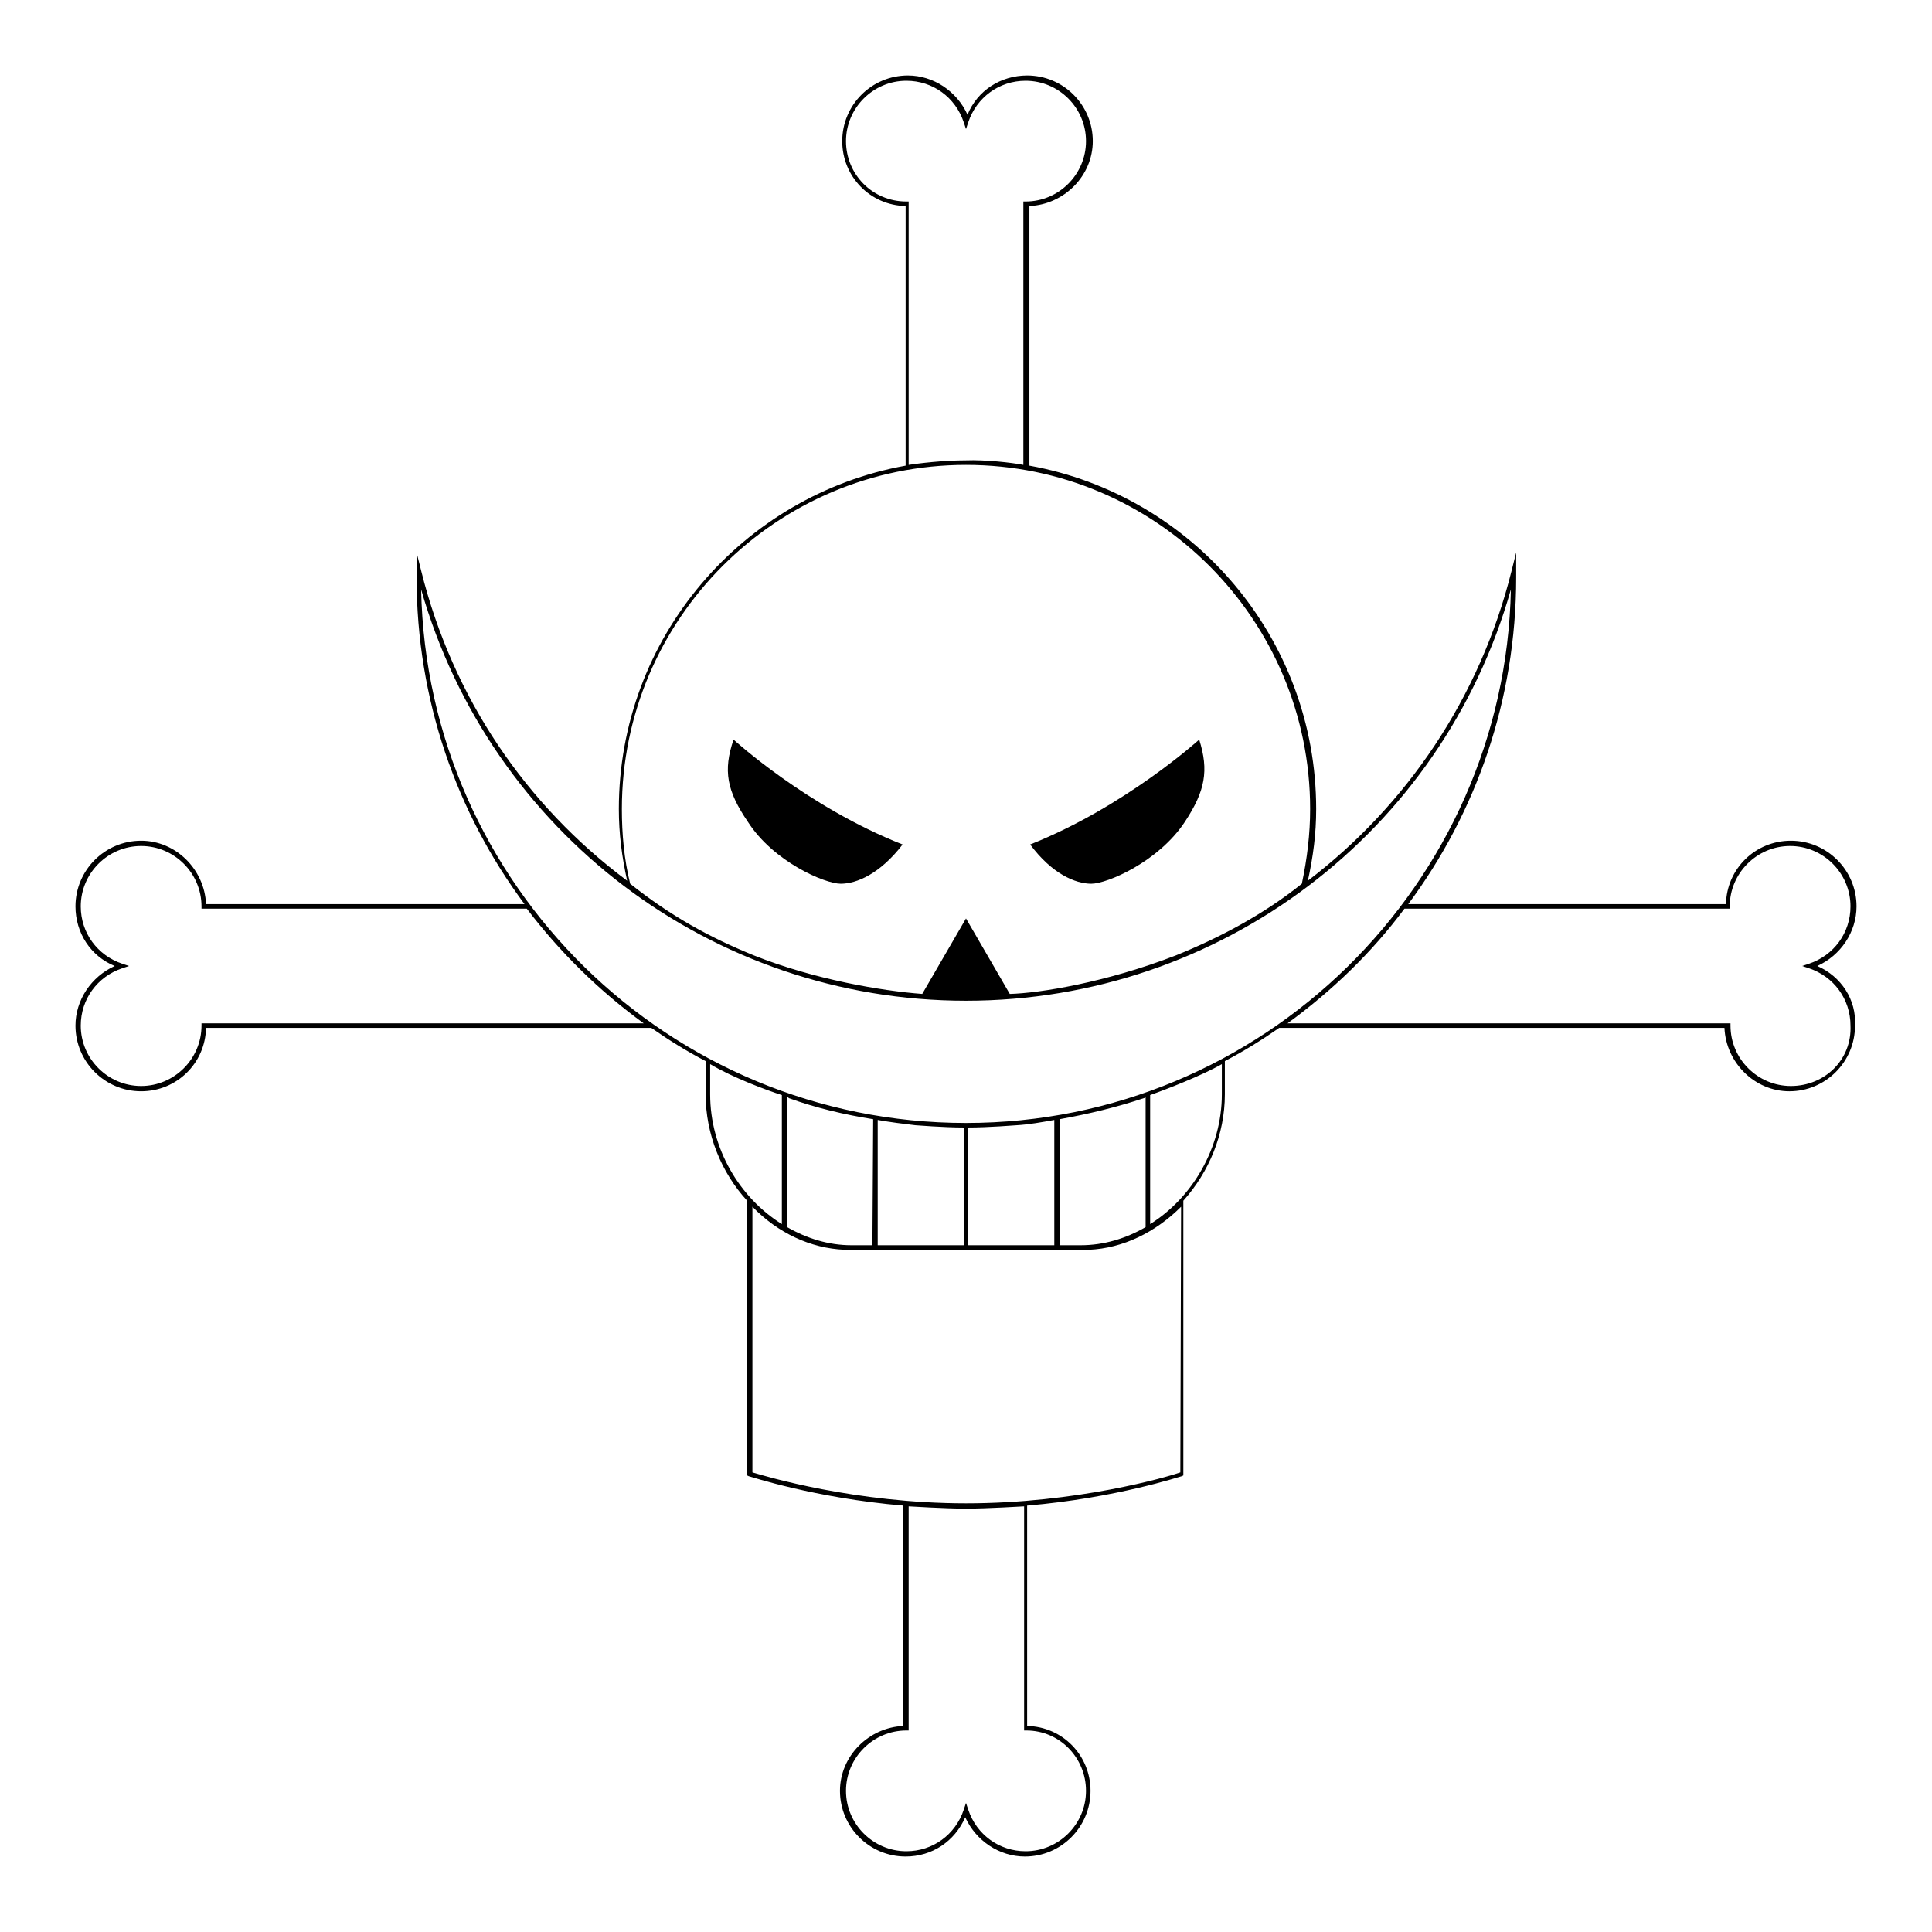 <?xml version="1.0" encoding="utf-8"?>
<!-- Svg Vector Icons : http://www.onlinewebfonts.com/icon -->
<!DOCTYPE svg PUBLIC "-//W3C//DTD SVG 1.1//EN" "http://www.w3.org/Graphics/SVG/1.1/DTD/svg11.dtd">
<svg version="1.1" xmlns="http://www.w3.org/2000/svg" xmlns:xlink="http://www.w3.org/1999/xlink" x="0px" y="0px" viewBox="0 0 256 256" enable-background="new 0 0 256 256" xml:space="preserve">
<g><g><path fill="#000000" d="M128,97.9"/><path fill="#000000" d="M111.4,117.1c2.1,0,5.2-1.3,8.2-5.2c-12.7-5-22.4-13.9-22.4-13.9c-1.4,4.1-0.9,6.8,1.9,10.9C102.5,114.2,109.3,117.1,111.4,117.1z"/><path fill="#000000" d="M144.6,117.1c2.1,0,8.9-2.9,12.4-8.2c2.7-4.1,3.2-6.8,1.9-10.9c0,0-9.8,8.9-22.4,13.9C139.4,115.8,142.5,117.1,144.6,117.1z"/><path fill="#000000" d="M240.8,128c3.1-1.4,5.2-4.5,5.2-7.9c0-4.8-3.9-8.7-8.7-8.7c-4.7,0-8.5,3.7-8.6,8.4h-42.1c9-12.1,14.3-27.1,14.3-43.3c0-0.2,0-0.4,0-0.5l0-2.8l-0.6,2.4c-4.2,16.9-14,31.2-27,41.1c0.7-3.2,1.1-6.2,1.1-9.5c0-22.7-16.4-41.6-38-45.5V27.3c4.6-0.2,8.4-4,8.4-8.6c0-4.8-3.9-8.7-8.7-8.7c-3.5,0-6.6,2-7.9,5.2c-1.4-3.1-4.5-5.2-7.9-5.2c-4.8,0-8.7,3.9-8.7,8.7c0,4.7,3.7,8.5,8.4,8.6v34.4c-21.6,3.9-38,22.8-38,45.5c0,3.3,0.4,6.3,1.1,9.5C69.7,106.7,60,92.5,55.8,75.6l-0.6-2.4l0,2.8c0,0.2,0,0.4,0,0.5c0,16.2,5.3,31.2,14.3,43.3H27.3c-0.2-4.6-4-8.4-8.6-8.4c-4.8,0-8.7,3.9-8.7,8.7c0,3.5,2,6.6,5.2,7.9c-3.1,1.4-5.2,4.5-5.2,7.9c0,4.8,3.9,8.7,8.7,8.7c4.7,0,8.5-3.7,8.6-8.4h59c2.3,1.6,4.7,3.1,7.2,4.4v4.4c0,5.3,2.1,10.4,5.5,14.1v36.4l0.2,0.1c0.1,0,8.7,2.9,20.5,3.9v29.2c-4.6,0.2-8.4,4-8.4,8.6c0,4.8,3.9,8.7,8.7,8.7c3.5,0,6.5-2,7.9-5.2c1.4,3.1,4.5,5.2,7.9,5.2c4.8,0,8.7-3.9,8.7-8.7c0-4.7-3.7-8.5-8.4-8.6v-29.2c11.8-1,20.4-3.9,20.5-3.9l0.2-0.1v-36.4c3.4-3.8,5.5-8.8,5.5-14.1v-4.4c2.5-1.3,4.9-2.8,7.2-4.4h59c0.2,4.6,4,8.4,8.6,8.4c4.8,0,8.7-3.9,8.7-8.7C246,132.5,244,129.4,240.8,128z M112.1,18.7c0-4.4,3.6-8,8-8c3.5,0,6.5,2.2,7.6,5.5l0.3,0.9l0.3-0.9c1.1-3.3,4.1-5.5,7.6-5.5c4.4,0,8,3.6,8,8c0,4.4-3.6,8-8,8h-0.3v34.9c-1.5-0.3-5.1-0.7-7.6-0.6c-3.1,0-6.3,0.4-7.6,0.6V26.7h-0.3C115.6,26.7,112.1,23.1,112.1,18.7z M82.4,107.2c0-25.2,20.5-45.6,45.6-45.6c25.2,0,45.6,20.5,45.6,45.6c0,3.3-0.4,6.6-1.1,9.9c-5.1,4.1-11,7.2-16.7,9.5c-9.3,3.6-18.1,5-22,5.1l-5.8-10l-5.8,10c-5.3-0.4-14.3-1.9-22.3-5.1c-5.9-2.4-11-5.2-16.4-9.5C82.7,113.9,82.4,110.5,82.4,107.2z M26.7,135.6v0.3c0,4.4-3.6,8-8,8s-8-3.6-8-8c0-3.5,2.2-6.5,5.5-7.6l0.9-0.3l-0.9-0.3c-3.3-1.1-5.5-4.1-5.5-7.6c0-4.4,3.6-8,8-8s8,3.6,8,8v0.3h43.1c4.4,5.8,9.6,10.9,15.5,15.2L26.7,135.6L26.7,135.6z M94.1,145v-4c3,1.8,7.6,3.5,9.5,4.1v17.1C98,158.7,94.1,152.2,94.1,145z M143.2,165h-2.8v-16.7c3.9-0.7,7.6-1.6,11.2-2.8c0,0,0.1,0,0.2-0.1v17.2C149.2,164.1,146.3,165,143.2,165z M139.7,165h-11.4v-15.6c2.7,0,6.3-0.3,6.4-0.3c1.7-0.1,3.3-0.4,5-0.7V165z M127.7,165h-11.4v-16.6c1.7,0.3,3.3,0.5,5,0.7c0.1,0,3.7,0.3,6.4,0.3V165z M115.6,165h-2.8c-3,0-5.9-0.9-8.5-2.4v-17.2c0.1,0,0.2,0,0.2,0.1c3.6,1.3,7.4,2.2,11.2,2.8L115.6,165L115.6,165z M143.9,237.3c0,4.4-3.6,8-8,8c-3.5,0-6.5-2.2-7.6-5.5l-0.3-0.9l-0.3,0.9c-1.1,3.3-4.1,5.5-7.6,5.5c-4.4,0-8-3.6-8-8c0-4.4,3.6-8,8-8h0.3v-29.7c0.1,0,4.8,0.3,7.6,0.3c2.8,0,7.6-0.3,7.7-0.3v29.7h0.3C140.4,229.3,143.9,232.9,143.9,237.3z M156.4,195.1c-1.7,0.6-13.7,4.1-28.4,4.1c-14.7,0-26.6-3.6-28.3-4.1v-35.2c3.4,3.5,7.7,5.5,12.2,5.7l0,0c0.3,0,0.6,0,1,0h30.4c0.3,0,0.7,0,1,0l0,0c4.5-0.2,8.8-2.3,12.2-5.7L156.4,195.1L156.4,195.1z M161.9,145c0,7.1-3.9,13.7-9.5,17.2v-17.1c2-0.7,6.9-2.6,9.5-4.1V145z M128,148.8c-39.3,0-71.4-31.5-72.2-70.7c9.2,32.2,38.5,54.5,72.2,54.5c33.7,0,63.1-22.3,72.2-54.5C199.4,117.2,167.3,148.8,128,148.8z M237.3,143.9c-4.4,0-8-3.6-8-8v-0.3h-58.7c5.9-4.3,11.2-9.4,15.5-15.2h43.1v-0.3c0-4.4,3.6-8,8-8c4.4,0,8,3.6,8,8c0,3.5-2.2,6.5-5.5,7.6l-0.9,0.3l0.9,0.3c3.3,1.1,5.5,4.1,5.5,7.6C245.4,140.4,241.8,143.9,237.3,143.9z"/></g></g>
</svg>
